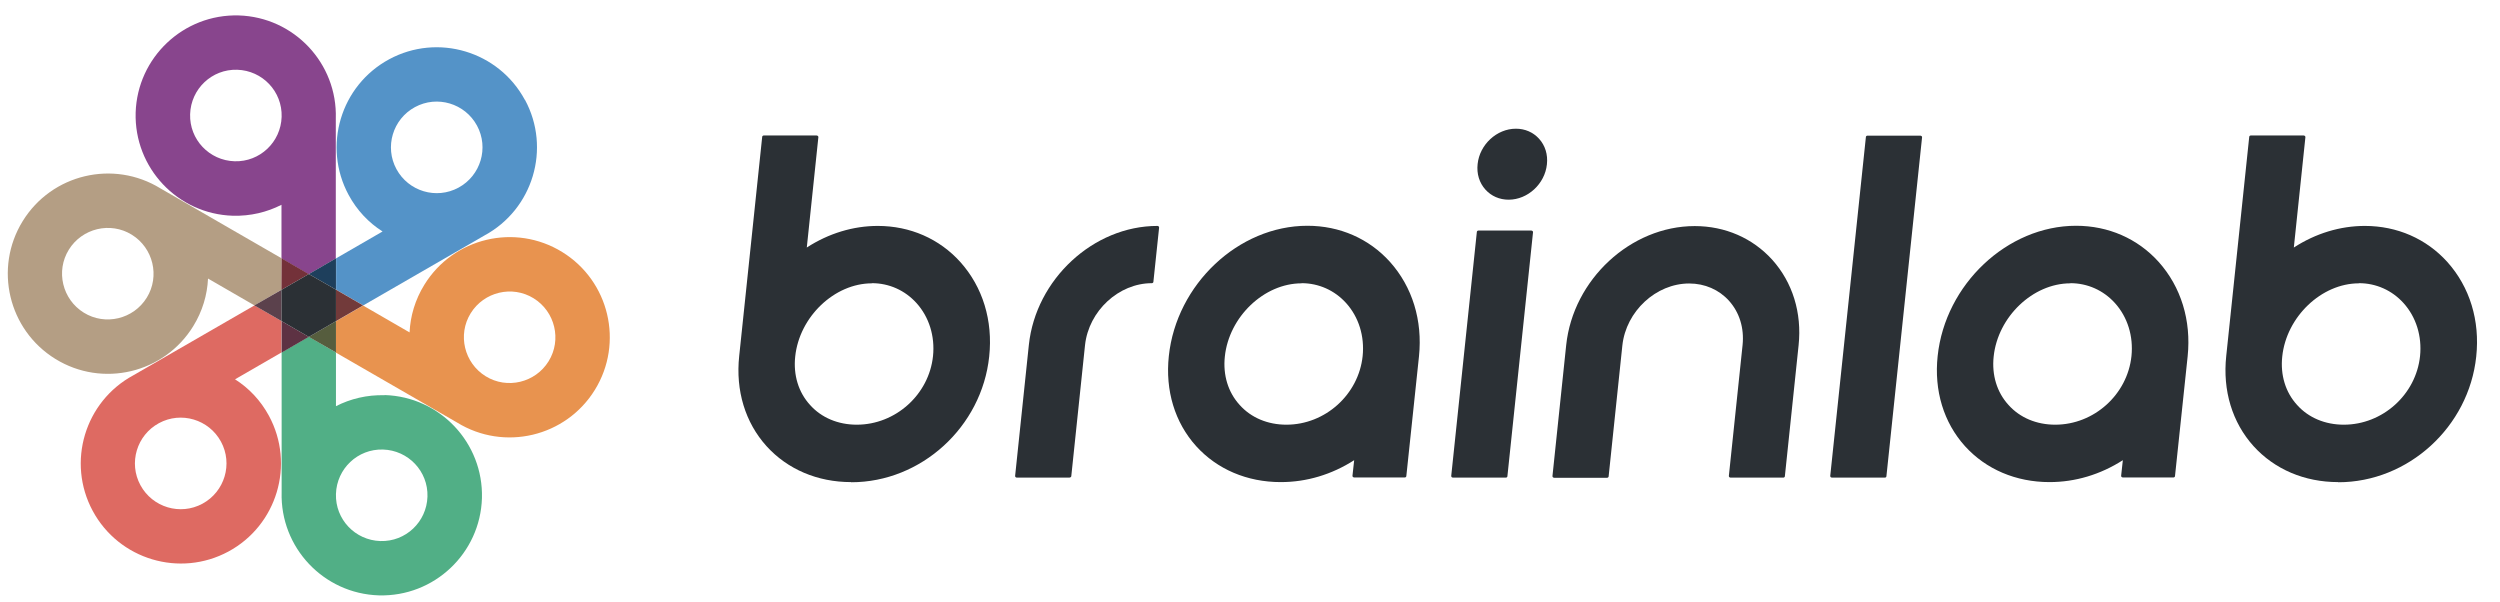 <svg fill="none" height="39" viewBox="0 0 162 39" width="162" xmlns="http://www.w3.org/2000/svg" xmlns:xlink="http://www.w3.org/1999/xlink"><clipPath id="a"><path d="m.5 0h161v39h-161z"/></clipPath><g clip-path="url(#a)"><path d="m15.47 1c-3.58-.1-6.57 2.72-6.68 6.3-.1 3.58 2.72 6.57 6.3 6.68 1.14.03 2.21-.23 3.15-.71v3.48l1.76 1.02 1.76-1.02v-9.07c.11-3.58-2.71-6.57-6.29-6.68zm-.27 9.45c-1.64-.05-2.93-1.41-2.88-3.05s1.41-2.93 3.05-2.88 2.93 1.41 2.88 3.05-1.41 2.93-3.05 2.88z" fill="#88458d"/><path d="m18.25 20.81-1.76-1.02-7.85 4.53c-3.15 1.7-4.33 5.64-2.63 8.79s5.64 4.33 8.79 2.63 4.33-5.64 2.63-8.79c-.54-1-1.3-1.8-2.2-2.37l3.01-1.74v-2.03zm-5.13 11.83c-1.44.78-3.24.24-4.02-1.2s-.24-3.24 1.2-4.02c1.44-.78 3.24-.24 4.02 1.2s.24 3.24-1.2 4.02z" fill="#de6a62"/><path d="m34.01 6.47c-1.7-3.15-5.64-4.33-8.79-2.63s-4.33 5.64-2.63 8.79c.54 1 1.3 1.8 2.2 2.37l-3.01 1.74v2.03l1.76 1.02 7.85-4.53c3.15-1.7 4.33-5.64 2.63-8.79zm-7.12.47c1.44-.78 3.24-.24 4.02 1.2s.24 3.24-1.2 4.02-3.24.24-4.02-1.2-.24-3.24 1.2-4.02z" fill="#5493c8"/><path d="m36.43 16.33c-3.05-1.88-7.05-.93-8.93 2.12-.6.97-.91 2.03-.96 3.09l-3.01-1.74-1.76 1.02v2.03l7.85 4.53c3.05 1.88 7.05.93 8.93-2.12s.93-7.05-2.12-8.93zm-.88 7.08c-.86 1.39-2.69 1.83-4.08.97s-1.83-2.69-.97-4.08 2.69-1.83 4.08-.97 1.83 2.69.97 4.08z" fill="#e8934f"/><path d="m18.25 16.74-7.85-4.53c-3.05-1.88-7.05-.93-8.93 2.12-1.88 3.05-.93 7.05 2.12 8.93 3.05 1.88 7.05.93 8.93-2.12.6-.97.91-2.03.96-3.09l3.01 1.74 1.76-1.02zm-8.74 2.55c-.86 1.39-2.69 1.83-4.08.97s-1.83-2.69-.97-4.08 2.69-1.83 4.08-.97 1.83 2.69.97 4.08z" fill="#b49e84"/><path d="m24.92 25.61c-1.14-.03-2.21.23-3.15.71v-3.48l-1.76-1.02-1.76 1.02v9.06c-.1 3.58 2.72 6.57 6.3 6.68 3.58.1 6.57-2.72 6.68-6.3.1-3.58-2.72-6.57-6.3-6.68zm-.27 9.45c-1.64-.05-2.93-1.41-2.88-3.05s1.41-2.93 3.05-2.88 2.93 1.41 2.88 3.05-1.41 2.93-3.05 2.88z" fill="#51af86"/><path d="m18.25 16.74-.01 2.04 1.77-1.02z" fill="#733139"/><path d="m21.77 16.74v2.03l-1.76-1.01z" fill="#1e3f5c"/><path d="m18.25 20.81v2.04l1.76-1.02z" fill="#5d3243"/><path d="m21.77 20.81v2.03l-1.76-1.01z" fill="#565d3e"/><path d="m18.24 18.78.01 2.03-1.77-1.02z" fill="#5b414c"/><path d="m21.77 18.77v2.04l1.76-1.02z" fill="#723a3a"/><g fill="#2b3035"><path d="m20.01 17.76-1.77 1.02.01 2.03 1.76 1.02 1.76-1.02v-2.04z"/><path d="m115.57 30.95h-3.43s-.06-.01-.08-.03-.03-.05-.03-.08l.89-8.49c.11-1.09-.2-2.1-.88-2.86-.65-.72-1.57-1.12-2.58-1.12-2.15 0-4.09 1.8-4.33 4.01l-.89 8.49c0 .05-.05.09-.1.09h-3.43s-.06-.01-.08-.03-.03-.05-.03-.08l.89-8.49c.45-4.25 4.18-7.71 8.33-7.71 1.97 0 3.75.78 5.02 2.18 1.32 1.47 1.93 3.44 1.71 5.54l-.89 8.49c0 .05-.05.09-.1.09z"/><path d="m55.15 31.24c-2.18 0-4.12-.83-5.48-2.33-1.38-1.53-2.01-3.6-1.77-5.84l1.49-14.2c0-.05.05-.09.1-.09h3.43s.06.01.08.03.03.05.03.08l-.75 7.15c1.42-.92 3.01-1.4 4.6-1.4 2.09 0 3.99.83 5.35 2.34 1.45 1.62 2.12 3.79 1.87 6.12-.48 4.57-4.41 8.15-8.94 8.15zm1.35-12.88c-2.43 0-4.7 2.17-4.97 4.74-.13 1.2.21 2.32.96 3.14.74.83 1.82 1.28 3.03 1.28 2.51 0 4.68-1.95 4.94-4.45.13-1.28-.25-2.52-1.07-3.43-.75-.83-1.78-1.29-2.89-1.29z"/><path d="m151.51 31.24c-2.18 0-4.12-.83-5.48-2.33-1.38-1.53-2.01-3.6-1.77-5.84l1.49-14.2c0-.05.05-.09.1-.09h3.43s.06.01.08.03.03.05.03.08l-.75 7.15c1.42-.92 3.01-1.4 4.6-1.4 2.09 0 3.99.83 5.35 2.34 1.45 1.62 2.12 3.79 1.87 6.12-.48 4.57-4.41 8.15-8.94 8.15zm1.35-12.88c-2.43 0-4.7 2.17-4.97 4.74-.13 1.2.21 2.32.96 3.14.74.83 1.82 1.28 3.03 1.28 2.51 0 4.68-1.95 4.94-4.45.13-1.28-.25-2.52-1.07-3.43-.75-.83-1.78-1.29-2.89-1.29z"/><path d="m82.99 31.24c-2.18 0-4.12-.83-5.48-2.33-1.38-1.53-2.01-3.6-1.77-5.84.49-4.65 4.52-8.44 8.98-8.44 2.09 0 3.99.83 5.35 2.34 1.45 1.62 2.12 3.79 1.88 6.12l-.82 7.76c0 .05-.05.09-.1.09h-3.28s-.06-.01-.08-.03-.03-.05-.03-.08l.11-1.01c-1.45.93-3.08 1.42-4.75 1.42zm1.35-12.88c-2.43 0-4.7 2.17-4.97 4.74-.13 1.2.21 2.32.96 3.14.74.83 1.82 1.28 3.03 1.28 2.51 0 4.68-1.95 4.94-4.45.13-1.28-.25-2.52-1.07-3.43-.75-.83-1.78-1.29-2.89-1.29z"/><path d="m132.81 31.24c-2.18 0-4.12-.83-5.48-2.33-1.38-1.53-2.01-3.6-1.77-5.84.49-4.65 4.52-8.44 8.97-8.44 2.09 0 3.99.83 5.35 2.34 1.45 1.62 2.12 3.79 1.88 6.12l-.82 7.76c0 .05-.05.09-.1.09h-3.28s-.06-.01-.08-.03-.03-.05-.03-.08l.11-1.01c-1.45.93-3.08 1.42-4.75 1.42zm1.35-12.88c-2.43 0-4.7 2.17-4.97 4.74-.13 1.2.21 2.32.96 3.14.74.83 1.82 1.28 3.03 1.28 2.51 0 4.68-1.95 4.94-4.45.13-1.28-.25-2.52-1.07-3.43-.75-.83-1.78-1.29-2.89-1.29z"/><path d="m97.58 30.95h-3.43s-.06-.01-.08-.03-.03-.05-.03-.08l1.66-15.81c0-.05.05-.09.1-.09h3.43s.06.01.08.03.03.05.03.08l-1.66 15.81c0 .05-.05.09-.1.09z"/><path d="m122.14 30.95h-3.43s-.06-.01-.08-.03-.03-.05-.03-.08l2.31-21.96c0-.05.05-.09.1-.09h3.43s.06.01.08.03.03.05.03.08l-2.31 21.96c0 .05-.05.09-.1.09z"/><path d="m69.32 30.95h-3.43s-.06-.01-.08-.03-.03-.05-.03-.08l.89-8.49c.45-4.25 4.18-7.71 8.33-7.71.03 0 .06.01.08.03s.03.05.03.08l-.37 3.51c0 .05-.05.09-.1.09-2.15 0-4.09 1.8-4.33 4.01l-.89 8.49c0 .05-.05.09-.1.09z"/><path d="m97.76 12.94c-.59 0-1.12-.23-1.5-.65-.4-.44-.58-1.03-.51-1.66.13-1.26 1.24-2.29 2.48-2.29.59 0 1.12.23 1.5.65.4.44.58 1.03.51 1.66-.13 1.26-1.24 2.29-2.48 2.29z"/></g></g></svg>